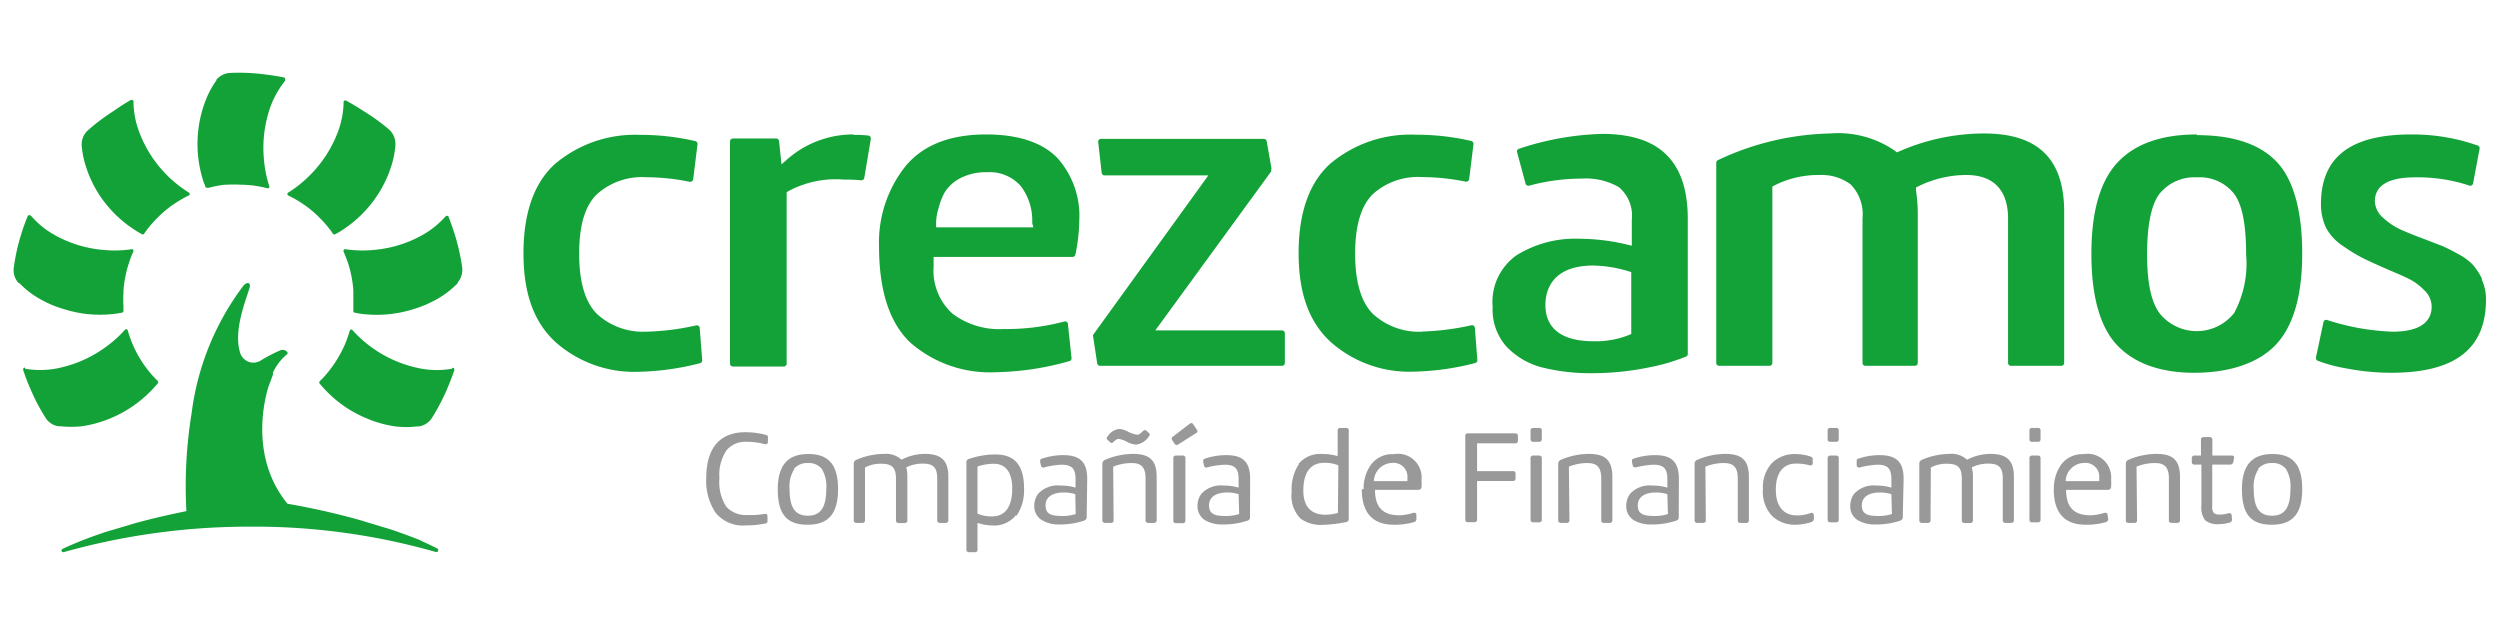 <svg xmlns="http://www.w3.org/2000/svg" id="Capa_1" data-name="Capa 1" width="180" height="45" viewBox="0 0 180 45"><defs><style>.cls-1{fill:#13a238;}.cls-2{fill:#9a9999;}</style></defs><path class="cls-1" d="M30.32,38.94c.4.18.79.36,1.18.56a.14.14,0,0,1-.1.25,47.54,47.54,0,0,0-13.47-1.83A49.24,49.24,0,0,0,4.6,39.75a.12.12,0,0,1-.09-.23c.28-.14.56-.26.8-.36.68-.29,1.39-.55,2.09-.79.49-.16.79-.24.79-.24l1.47-.44c1.47-.41,2.8-.69,3.76-.89a33,33,0,0,1,.38-7.08,19.23,19.23,0,0,1,3.68-9.09c.35-.45.63-.23.47.15-.23.8-1.2,3.1-.63,4.71a1,1,0,0,0,1.48.45,11.25,11.25,0,0,1,1.41-.73c.3-.1.6.17.47.29l-.12.1a3.7,3.7,0,0,0-.91,1.23l0,.07,0,.09,0,0c-.07.18-.13.33-.17.45l-.12.31s-1.71,4.8,1.34,8.52A52.16,52.16,0,0,1,26,37.47l1.47.45s.3.08.79.24c.7.24,1.41.5,2.1.78"></path><path class="cls-1" d="M20.55,5.79a6.59,6.59,0,0,0-1.07,1.88A8.81,8.81,0,0,0,19,11.44a8.64,8.64,0,0,0,.4,2s0,0,0,0a.12.12,0,0,1-.13.12h0c-.31-.08-.62-.14-.94-.19a7.75,7.75,0,0,0-1-.07,8,8,0,0,0-1,0l-.15,0a7.55,7.55,0,0,0-.95.17l-.2.05-.13,0a.13.13,0,0,1-.12-.08c0-.09-.07-.18-.1-.28a8.7,8.7,0,0,1-.39-3.89,8.43,8.43,0,0,1,.54-2.1,6.27,6.27,0,0,1,.75-1.38l0,0,0-.05v0a1.36,1.36,0,0,1,1-.49A14.22,14.22,0,0,1,19,5.35c.48.06,1,.13,1.44.23a.13.13,0,0,1,.07.21"></path><path class="cls-1" d="M9.61,7.31A6.37,6.37,0,0,0,10,9.44a8.74,8.74,0,0,0,2.05,3.2,8.93,8.93,0,0,0,1.57,1.24l0,0a.13.13,0,0,1,0,.18l0,0h0a7.37,7.37,0,0,0-.83.46,7.77,7.77,0,0,0-1.51,1.22.57.57,0,0,0-.11.11,8.54,8.54,0,0,0-.62.73l-.12.17a1,1,0,0,1-.08.11.14.14,0,0,1-.14,0l-.26-.15A8.69,8.69,0,0,1,7.13,14a8.42,8.42,0,0,1-.94-2,6.68,6.68,0,0,1-.31-1.54.13.13,0,0,1,0-.06V10.4a1.37,1.37,0,0,1,.43-1A14.32,14.32,0,0,1,8.17,8,14.25,14.25,0,0,1,9.42,7.2a.13.13,0,0,1,.19.11"></path><path class="cls-1" d="M2.21,15.51a6.22,6.22,0,0,0,1.67,1.38A8.62,8.62,0,0,0,7.51,18a8.29,8.29,0,0,0,2-.06h0a.12.12,0,0,1,.1.15v0h0a6.81,6.81,0,0,0-.34.89,7,7,0,0,0-.24.93,7.81,7.81,0,0,0-.14,1s0,.1,0,.15a7.69,7.69,0,0,0,0,1,1.49,1.49,0,0,0,0,.21.66.66,0,0,1,0,.14.14.14,0,0,1-.1.1l-.28.05a8.58,8.58,0,0,1-3.9-.3,7.85,7.85,0,0,1-2-.89,6.39,6.39,0,0,1-1.23-1l-.05,0a.08.08,0,0,0,0,0v0A1.37,1.37,0,0,1,1,19.22a14.12,14.12,0,0,1,.51-2.3A13.85,13.85,0,0,1,2,15.55a.13.13,0,0,1,.22,0"></path><path class="cls-1" d="M1.81,26.55a6.53,6.53,0,0,0,2.16,0,8.8,8.8,0,0,0,3.51-1.47A8.59,8.59,0,0,0,9,23.74l0,0a.13.13,0,0,1,.18,0,0,0,0,0,0,0,0h0c.09.3.19.61.31.9a8.65,8.65,0,0,0,.41.87,8.88,8.88,0,0,0,.52.83l.09.12a7.36,7.36,0,0,0,.62.74l.15.15.09.1a.14.14,0,0,1,0,.14c-.06.07-.12.15-.19.22a8.78,8.78,0,0,1-5.27,2.88,7.56,7.56,0,0,1-1.57,0H4.2a1.32,1.32,0,0,1-.92-.61,13.73,13.73,0,0,1-1.09-2.08,14.07,14.07,0,0,1-.52-1.36.13.13,0,0,1,.14-.17"></path><path class="cls-1" d="M24.74,7.31a6.37,6.37,0,0,1-.39,2.13,8.76,8.76,0,0,1-2.06,3.2,8.51,8.51,0,0,1-1.56,1.24l0,0a.13.13,0,0,0,0,.18h0c.28.14.56.29.83.46a8.68,8.68,0,0,1,.79.56,7.4,7.4,0,0,1,.72.66l.11.11c.22.23.42.48.62.73l.12.17a.44.44,0,0,0,.08.11.12.12,0,0,0,.14,0l.26-.14A8.66,8.66,0,0,0,27.21,14a8.45,8.45,0,0,0,.95-2,6.68,6.68,0,0,0,.31-1.54v-.06a.13.13,0,0,0,0-.06v0a1.39,1.39,0,0,0-.44-1A14.35,14.35,0,0,0,26.18,8c-.41-.27-.83-.52-1.25-.75a.12.12,0,0,0-.19.11"></path><path class="cls-1" d="M32.14,15.51a6.38,6.38,0,0,1-1.67,1.38A8.62,8.62,0,0,1,26.84,18a8.36,8.36,0,0,1-2-.06h0a.13.13,0,0,0-.11.15,0,0,0,0,0,0,0h0c.12.3.24.59.34.89a7.62,7.62,0,0,1,.24.94,7.8,7.8,0,0,1,.13,1,.76.76,0,0,1,0,.15c0,.32,0,.64,0,1,0,.07,0,.14,0,.21a.57.57,0,0,0,0,.13.12.12,0,0,0,.1.1l.29.06a8.72,8.72,0,0,0,3.9-.3,8.18,8.18,0,0,0,2-.89,6.39,6.39,0,0,0,1.23-1l0,0,0-.05h0a1.41,1.41,0,0,0,.32-1.06,15,15,0,0,0-.51-2.3q-.21-.69-.48-1.38a.13.13,0,0,0-.21,0"></path><path class="cls-1" d="M32.54,26.55a6.34,6.34,0,0,1-2.17,0,8.83,8.83,0,0,1-5-2.79l0,0a.12.12,0,0,0-.17,0v0h0c-.09.3-.19.6-.31.9a7,7,0,0,1-.42.87,8.16,8.16,0,0,1-.52.83l-.09.12a8.55,8.55,0,0,1-.61.74l-.15.15a.43.43,0,0,0-.09.1.12.12,0,0,0,0,.14c.06.07.12.15.19.22a8.55,8.55,0,0,0,3.17,2.28,8,8,0,0,0,2.09.59,6.49,6.49,0,0,0,1.58,0h.14a1.36,1.36,0,0,0,.92-.61,14.7,14.7,0,0,0,1.09-2.08c.19-.45.37-.9.52-1.36a.13.13,0,0,0-.14-.17"></path><path class="cls-1" d="M46.53,23.88A4.89,4.89,0,0,1,43,22.62c-.86-.84-1.3-2.3-1.3-4.35s.42-3.43,1.25-4.26a4.85,4.85,0,0,1,3.57-1.25,15.9,15.9,0,0,1,3.14.33.22.22,0,0,0,.25-.18l.31-2.52a.21.21,0,0,0-.16-.23,17.38,17.38,0,0,0-4-.45A8.92,8.92,0,0,0,40,11.77c-1.53,1.35-2.31,3.53-2.31,6.47s.78,5,2.33,6.41a8.53,8.53,0,0,0,5.93,2.12,19.13,19.13,0,0,0,4.45-.62.21.21,0,0,0,.16-.22l-.18-2.32a.21.21,0,0,0-.26-.18,18.36,18.36,0,0,1-3.54.45"></path><path class="cls-1" d="M61.46,9.68a7.18,7.18,0,0,0-4.8,1.81l-.39.34-.18-1.67a.21.21,0,0,0-.21-.19H52.77a.22.22,0,0,0-.21.21v16a.21.21,0,0,0,.21.21h3.66a.21.21,0,0,0,.21-.21V13.85l.11-.08a7.19,7.19,0,0,1,4-.84,12.51,12.51,0,0,1,1.26.05.21.21,0,0,0,.22-.18L62.7,10a.21.21,0,0,0-.18-.24,8.77,8.77,0,0,0-1.06-.05"></path><path class="cls-1" d="M71,9.68c-2.59,0-4.53.76-5.79,2.27a8.81,8.81,0,0,0-1.92,5.79c0,3.21.77,5.54,2.27,6.94a8.69,8.69,0,0,0,6.13,2.12A20.61,20.61,0,0,0,77,26a.2.2,0,0,0,.15-.22l-.26-2.46a.2.2,0,0,0-.26-.17,16.26,16.26,0,0,1-4.38.54A5.58,5.58,0,0,1,68.6,22.6a4.16,4.16,0,0,1-1.38-3.41V18.5h10a.22.22,0,0,0,.21-.17,13.09,13.09,0,0,0,.28-2.5,6.22,6.22,0,0,0-1.61-4.49C75,10.24,73.28,9.68,71,9.68m3.4,6.69h-7V16.1a3.57,3.57,0,0,1,.16-1.05A5.27,5.27,0,0,1,68,13.88a2.87,2.87,0,0,1,1.18-1.07,4,4,0,0,1,1.87-.41,3,3,0,0,1,2.45,1,4.12,4.12,0,0,1,.82,2.66Z"></path><path class="cls-1" d="M91.55,12.15l-.35-2A.21.21,0,0,0,91,10H79.27a.2.2,0,0,0-.2.23l.25,2.21a.21.21,0,0,0,.21.19H87L78.71,24.1a.22.22,0,0,0,0,.16L79,26.17a.21.21,0,0,0,.21.17H92.3a.21.21,0,0,0,.21-.21V24a.21.21,0,0,0-.21-.21H83.18l8.34-11.44a.21.21,0,0,0,0-.16"></path><path class="cls-1" d="M102.42,23.88a4.89,4.89,0,0,1-3.55-1.26c-.86-.84-1.3-2.3-1.3-4.35S98,14.84,98.82,14a4.85,4.85,0,0,1,3.57-1.25,15.9,15.9,0,0,1,3.14.33.22.22,0,0,0,.25-.18l.31-2.52a.21.21,0,0,0-.16-.23,17.38,17.38,0,0,0-4-.45,8.94,8.94,0,0,0-6.12,2.06c-1.53,1.35-2.31,3.53-2.31,6.47s.78,5,2.33,6.41a8.53,8.53,0,0,0,5.93,2.12,19.06,19.06,0,0,0,4.45-.62.21.21,0,0,0,.16-.22l-.18-2.32a.21.21,0,0,0-.26-.18,18.36,18.36,0,0,1-3.54.45"></path><path class="cls-1" d="M115.37,9.64a20.55,20.55,0,0,0-6,1.07.2.2,0,0,0-.14.25l.61,2.26a.21.21,0,0,0,.25.15,14.55,14.55,0,0,1,3.8-.51,4.74,4.74,0,0,1,2.66.61,2.67,2.67,0,0,1,.94,2.36v1.86l-.34-.08a15,15,0,0,0-3.46-.42,8,8,0,0,0-4.5,1.19,4.11,4.11,0,0,0-1.72,3.72,4,4,0,0,0,1,2.86,5.4,5.4,0,0,0,2.58,1.5,14.3,14.3,0,0,0,3.59.41,20.19,20.19,0,0,0,3.95-.39,14.44,14.44,0,0,0,2.81-.81.2.2,0,0,0,.12-.19V15.77c0-4.12-2-6.13-6.16-6.13m2.09,14.41-.17.07a6.38,6.38,0,0,1-2.54.45c-2.87,0-3.47-1.42-3.47-2.61s.6-2.84,3.44-2.84a9.17,9.17,0,0,1,2.54.41l.2.06Z"></path><path class="cls-1" d="M142.78,9.61a15.3,15.3,0,0,0-6.06,1.3l-.15.06-.13-.11a7.18,7.18,0,0,0-4.67-1.25,19.81,19.81,0,0,0-8.08,1.92.22.22,0,0,0-.12.19V26.13a.21.21,0,0,0,.21.21h3.62a.21.21,0,0,0,.21-.21V13.43l.15-.08A7,7,0,0,1,131,12.6a3.49,3.49,0,0,1,2.25.68,3.07,3.07,0,0,1,.85,2.45v10.4a.21.21,0,0,0,.21.21h3.56a.21.21,0,0,0,.21-.21V15.24a11.81,11.81,0,0,0-.13-1.55l0-.19.18-.09a7.83,7.83,0,0,1,3.45-.81c1.94,0,3,1.08,3,3.13v10.4a.21.21,0,0,0,.21.21h3.62a.21.21,0,0,0,.21-.21V15.24c0-3.79-1.88-5.63-5.76-5.63"></path><path class="cls-1" d="M158.18,9.68c-2.52,0-4.44.66-5.7,2s-1.9,3.53-1.9,6.59.62,5.27,1.84,6.57,3.09,2,5.57,2,4.58-.67,5.85-2,1.92-3.53,1.92-6.58-.62-5.33-1.84-6.61-3.14-1.92-5.74-1.92m2.65,12.84a3.43,3.43,0,0,1-5.33,0c-.62-.83-.91-2.23-.91-4.26s.29-3.57.89-4.35a3.22,3.22,0,0,1,2.7-1.19,3.14,3.14,0,0,1,2.68,1.19c.58.78.86,2.2.86,4.35a7.53,7.53,0,0,1-.89,4.28"></path><path class="cls-1" d="M178.7,20.07a4.57,4.57,0,0,0-.65-1,4.16,4.16,0,0,0-1.1-.8,10.94,10.94,0,0,0-1.16-.58l-1.33-.51c-.72-.27-1.26-.49-1.65-.67a4.69,4.69,0,0,1-1.19-.8,1.65,1.65,0,0,1-.63-1.22c0-1.14,1-1.72,2.87-1.72a11.82,11.82,0,0,1,3.93.59.2.2,0,0,0,.27-.15l.47-2.49a.2.2,0,0,0-.13-.24,14.1,14.1,0,0,0-4.8-.8c-4.36,0-6.49,1.63-6.49,5a3.9,3.9,0,0,0,.37,1.73,3.6,3.6,0,0,0,1.23,1.31,11.69,11.69,0,0,0,1.47.89c.38.19,1,.47,1.85.84.69.29,1.19.51,1.51.68a4.06,4.06,0,0,1,1,.76,1.64,1.64,0,0,1,.54,1.18c0,.83-.49,1.81-2.81,1.81a17.06,17.06,0,0,1-4.72-.84.2.2,0,0,0-.26.15l-.54,2.54a.22.22,0,0,0,.12.24,10.71,10.71,0,0,0,2.09.56,17.17,17.17,0,0,0,3.21.31c4.59,0,6.82-1.72,6.82-5.27a3.3,3.3,0,0,0-.3-1.43"></path><path class="cls-2" d="M52.29,36.48a1.88,1.88,0,0,0,1.51.6A5.64,5.64,0,0,0,55.05,37c.12,0,.19,0,.21.17l0,.28c0,.13,0,.21-.15.24a7.3,7.3,0,0,1-1.43.14,2.52,2.52,0,0,1-2.16-.92,4.09,4.09,0,0,1-.67-2.47c0-2.63,1.4-3.32,2.8-3.32a5.78,5.78,0,0,1,1.49.19.19.19,0,0,1,.15.24l0,.26c0,.15-.12.2-.23.17a5.1,5.1,0,0,0-1.33-.17,1.74,1.74,0,0,0-1.41.6,3.1,3.1,0,0,0-.52,2,3.29,3.29,0,0,0,.51,2.1"></path><path class="cls-2" d="M56,35.23c0-1.8.78-2.54,2.2-2.54s2.14.72,2.14,2.53-.73,2.56-2.19,2.56S56,37.08,56,35.23m1.2-1.47a2.3,2.3,0,0,0-.35,1.47c0,1.36.43,1.9,1.32,1.9s1.32-.57,1.32-1.9a2.4,2.4,0,0,0-.33-1.48,1.2,1.2,0,0,0-1-.41,1.24,1.24,0,0,0-1,.42"></path><path class="cls-2" d="M62.28,37.45a.18.18,0,0,1-.19.2h-.43a.18.18,0,0,1-.19-.2V33.39a.28.28,0,0,1,.18-.28,5.1,5.1,0,0,1,2-.43,1.65,1.65,0,0,1,1.26.42,3.67,3.67,0,0,1,1.68-.42c1.08,0,1.69.39,1.69,1.62v3.15a.18.18,0,0,1-.19.2h-.42a.18.18,0,0,1-.19-.2v-3c0-.85-.34-1.07-1.06-1.07a2.67,2.67,0,0,0-1.17.27,2.32,2.32,0,0,1,.08.66v3.15a.18.18,0,0,1-.19.2H64.7a.18.18,0,0,1-.19-.2v-3c0-.85-.34-1.07-1.06-1.07a2.38,2.38,0,0,0-1.17.27Z"></path><path class="cls-2" d="M73.15,37.09a2,2,0,0,1-1.77.74,3.66,3.66,0,0,1-1-.18v1.92a.17.17,0,0,1-.19.19h-.41a.18.18,0,0,1-.2-.19V33.31a.24.24,0,0,1,.19-.27,6,6,0,0,1,1.89-.32c1.28,0,2.07.65,2.07,2.42a3.28,3.28,0,0,1-.54,2m-2.81-.16a2.42,2.42,0,0,0,1.06.2c1,0,1.44-.8,1.44-2s-.49-1.79-1.33-1.79a3.78,3.78,0,0,0-1.17.2Z"></path><path class="cls-2" d="M78.24,37.24c0,.13-.07.2-.2.25a5.38,5.38,0,0,1-1.79.27A2.31,2.31,0,0,1,75,37.44a1.15,1.15,0,0,1-.53-1,1.41,1.41,0,0,1,.29-.9,1.91,1.91,0,0,1,1.6-.58,3.66,3.66,0,0,1,1.08.15v-.59c0-.73-.22-1.06-1-1.06a5.84,5.84,0,0,0-1.25.19.17.17,0,0,1-.24-.13l-.06-.25c0-.13,0-.21.11-.24a4.73,4.73,0,0,1,1.56-.26c1.22,0,1.72.52,1.72,1.71Zm-.82-1.66a2.71,2.71,0,0,0-.86-.12c-.73,0-1.28.3-1.28.92s.39.77,1.17.77a3.08,3.08,0,0,0,1-.14Z"></path><path class="cls-2" d="M80.18,37.45c0,.13-.06.2-.19.2h-.42a.18.18,0,0,1-.2-.2V33.4a.3.3,0,0,1,.19-.29,5.19,5.19,0,0,1,2-.43c1.12,0,1.72.37,1.72,1.65v3.12a.18.18,0,0,1-.19.2h-.42a.18.18,0,0,1-.19-.2v-3c0-.86-.36-1.11-1-1.11a3.5,3.5,0,0,0-1.33.26Zm-.43-5.77a.16.16,0,0,1,0-.26,1.16,1.16,0,0,1,.84-.54,1.7,1.7,0,0,1,.66.22,2,2,0,0,0,.64.2c.1,0,.23-.09.42-.27a.16.16,0,0,1,.25,0l.16.14a.16.16,0,0,1,0,.25,1.27,1.27,0,0,1-.93.59,1.58,1.58,0,0,1-.65-.2,1.6,1.6,0,0,0-.61-.21c-.1,0-.22.08-.37.23a.15.15,0,0,1-.24,0Z"></path><path class="cls-2" d="M84.83,32a.18.18,0,0,1-.27-.06l-.13-.21a.18.18,0,0,1,0-.28l1.23-.94a.16.16,0,0,1,.26.05l.25.37a.16.16,0,0,1-.06.26Zm.52,5.47c0,.13-.06.2-.19.2h-.49c-.13,0-.19-.07-.19-.2V33c0-.13.06-.2.19-.2h.49c.13,0,.19.07.19.2Z"></path><path class="cls-2" d="M90,37.24a.24.24,0,0,1-.19.25,5.38,5.38,0,0,1-1.79.27,2.36,2.36,0,0,1-1.28-.32,1.17,1.17,0,0,1-.52-1,1.41,1.41,0,0,1,.29-.9,1.91,1.91,0,0,1,1.6-.58,3.55,3.55,0,0,1,1.07.15v-.59c0-.73-.21-1.06-1-1.06a5.84,5.84,0,0,0-1.25.19.17.17,0,0,1-.24-.13l-.06-.25c0-.13,0-.21.1-.24a4.83,4.83,0,0,1,1.57-.26c1.22,0,1.71.52,1.71,1.71Zm-.82-1.66a2.65,2.65,0,0,0-.85-.12c-.73,0-1.28.3-1.28.92s.39.77,1.17.77a3,3,0,0,0,1-.14Z"></path><path class="cls-2" d="M93.48,33.42a2,2,0,0,1,1.72-.73,3.68,3.68,0,0,1,1.11.15V31a.18.18,0,0,1,.2-.19h.41a.17.17,0,0,1,.19.19v6.36a.22.22,0,0,1-.19.23,9.89,9.89,0,0,1-1.69.2,2.45,2.45,0,0,1-1.6-.46A2.36,2.36,0,0,1,93,35.4a3.27,3.27,0,0,1,.53-2m2.83.1a2.77,2.77,0,0,0-1-.18c-1,0-1.52.69-1.52,2,0,1.19.59,1.74,1.59,1.74a3.48,3.48,0,0,0,.9-.13Z"></path><path class="cls-2" d="M98.18,35.22a2.93,2.93,0,0,1,.55-1.79,1.9,1.9,0,0,1,1.62-.73,1.7,1.7,0,0,1,2,1.83,4.43,4.43,0,0,1,0,.55.22.22,0,0,1-.24.19H99c0,1.29.6,1.83,1.76,1.83a3.45,3.45,0,0,0,1-.18c.13,0,.2,0,.22.13l0,.29a.22.22,0,0,1-.16.25,5,5,0,0,1-1.46.19c-1.53,0-2.31-.86-2.31-2.56m.88-.58h2.4a.87.87,0,0,0,0-.18,1,1,0,0,0-1.1-1.13,1.35,1.35,0,0,0-1.31,1.31"></path><path class="cls-2" d="M106.35,31.92v2h2.58a.17.17,0,0,1,.19.19v.33a.17.17,0,0,1-.19.19h-2.58v2.77a.18.18,0,0,1-.2.2h-.46c-.13,0-.19-.07-.19-.2V31.4c0-.13.06-.2.19-.2h3.4a.18.18,0,0,1,.2.2v.32a.18.18,0,0,1-.2.2Z"></path><path class="cls-2" d="M110.2,31c0-.13.07-.19.2-.19h.41c.13,0,.2.06.2.19v.62a.18.18,0,0,1-.2.19h-.41a.18.18,0,0,1-.2-.19Zm.81,6.41a.18.18,0,0,1-.2.2h-.41a.18.18,0,0,1-.2-.2V33a.18.18,0,0,1,.2-.2h.41a.18.18,0,0,1,.2.2Z"></path><path class="cls-2" d="M113,37.45a.18.18,0,0,1-.19.2h-.43a.18.18,0,0,1-.19-.2V33.4a.31.31,0,0,1,.18-.29,5.24,5.24,0,0,1,2-.43c1.12,0,1.72.37,1.72,1.65v3.12a.18.18,0,0,1-.2.2h-.41c-.13,0-.19-.07-.19-.2v-3c0-.86-.36-1.11-1-1.11a3.5,3.5,0,0,0-1.33.26Z"></path><path class="cls-2" d="M120.87,37.24a.24.24,0,0,1-.19.25,5.38,5.38,0,0,1-1.79.27,2.34,2.34,0,0,1-1.28-.32,1.17,1.17,0,0,1-.52-1,1.41,1.41,0,0,1,.29-.9,1.91,1.91,0,0,1,1.6-.58,3.55,3.55,0,0,1,1.07.15v-.59c0-.73-.21-1.06-1-1.06a5.84,5.84,0,0,0-1.25.19c-.13,0-.21,0-.24-.13l-.06-.25c0-.13,0-.21.1-.24a4.79,4.79,0,0,1,1.57-.26c1.22,0,1.71.52,1.71,1.71Zm-.82-1.66a2.69,2.69,0,0,0-.85-.12c-.73,0-1.28.3-1.28.92s.39.77,1.17.77a3,3,0,0,0,1-.14Z"></path><path class="cls-2" d="M122.82,37.45a.18.18,0,0,1-.19.2h-.42a.18.18,0,0,1-.2-.2V33.4a.3.3,0,0,1,.19-.29,5.16,5.16,0,0,1,2-.43c1.12,0,1.72.37,1.72,1.65v3.12a.18.18,0,0,1-.2.2h-.41c-.13,0-.19-.07-.19-.2v-3c0-.86-.36-1.11-1-1.11a3.5,3.5,0,0,0-1.33.26Z"></path><path class="cls-2" d="M130.52,33.36a.17.17,0,0,1-.24.14,3.33,3.33,0,0,0-1-.12c-.81,0-1.41.57-1.42,1.85s.61,1.88,1.5,1.88a2.85,2.85,0,0,0,1-.17q.19-.07.24.15l0,.25q0,.16-.15.24a3.94,3.94,0,0,1-1.17.2,2.36,2.36,0,0,1-1.69-.63,2.54,2.54,0,0,1-.66-1.92,2.57,2.57,0,0,1,.66-1.9,2.3,2.3,0,0,1,1.63-.64,3.63,3.63,0,0,1,1.14.18c.13.05.18.13.15.23Z"></path><path class="cls-2" d="M131.59,31a.17.17,0,0,1,.19-.19h.42a.17.17,0,0,1,.19.19v.62a.17.17,0,0,1-.19.19h-.42a.17.17,0,0,1-.19-.19Zm.8,6.41a.18.18,0,0,1-.19.2h-.42a.18.18,0,0,1-.19-.2V33a.18.18,0,0,1,.19-.2h.42a.18.18,0,0,1,.19.2Z"></path><path class="cls-2" d="M137,37.24a.26.26,0,0,1-.19.25,5.4,5.4,0,0,1-1.8.27,2.33,2.33,0,0,1-1.27-.32,1.14,1.14,0,0,1-.52-1,1.41,1.41,0,0,1,.29-.9,1.91,1.91,0,0,1,1.6-.58,3.59,3.59,0,0,1,1.07.15v-.59c0-.73-.21-1.06-1-1.06a5.84,5.84,0,0,0-1.25.19.18.18,0,0,1-.25-.13l0-.25c0-.13,0-.21.1-.24a4.73,4.73,0,0,1,1.56-.26c1.23,0,1.72.52,1.72,1.71Zm-.82-1.66a2.71,2.71,0,0,0-.86-.12c-.72,0-1.27.3-1.27.92s.39.77,1.17.77a3.06,3.06,0,0,0,1-.14Z"></path><path class="cls-2" d="M139,37.45a.18.18,0,0,1-.19.2h-.43a.18.18,0,0,1-.19-.2V33.39a.28.28,0,0,1,.18-.28,5.1,5.1,0,0,1,2-.43,1.65,1.65,0,0,1,1.26.42,3.67,3.67,0,0,1,1.68-.42c1.08,0,1.69.39,1.69,1.62v3.15a.18.18,0,0,1-.19.2h-.42a.18.18,0,0,1-.19-.2v-3c0-.85-.34-1.07-1.06-1.07a2.67,2.67,0,0,0-1.17.27,2.32,2.32,0,0,1,.08.66v3.15a.18.18,0,0,1-.19.2h-.42a.18.18,0,0,1-.19-.2v-3c0-.85-.34-1.07-1.06-1.07a2.38,2.38,0,0,0-1.17.27Z"></path><path class="cls-2" d="M146.12,31a.17.17,0,0,1,.19-.19h.42a.17.17,0,0,1,.19.19v.62a.17.17,0,0,1-.19.19h-.42a.17.17,0,0,1-.19-.19Zm.8,6.41a.18.18,0,0,1-.19.2h-.42a.18.18,0,0,1-.19-.2V33a.18.18,0,0,1,.19-.2h.42a.18.18,0,0,1,.19.2Z"></path><path class="cls-2" d="M147.88,35.22a2.93,2.93,0,0,1,.54-1.79A1.9,1.9,0,0,1,150,32.7a1.7,1.7,0,0,1,2,1.83,4.43,4.43,0,0,1,0,.55.22.22,0,0,1-.24.19h-3c0,1.29.6,1.83,1.76,1.83a3.45,3.45,0,0,0,1-.18c.13,0,.2,0,.22.13l.05.29a.22.22,0,0,1-.16.25,5,5,0,0,1-1.46.19c-1.53,0-2.3-.86-2.3-2.56m.87-.58h2.4a.87.87,0,0,0,0-.18,1,1,0,0,0-1.1-1.13,1.35,1.35,0,0,0-1.31,1.31"></path><path class="cls-2" d="M153.87,37.45a.18.18,0,0,1-.2.2h-.42c-.13,0-.19-.07-.19-.2V33.4a.29.29,0,0,1,.18-.29,5.19,5.19,0,0,1,2-.43c1.12,0,1.72.37,1.72,1.65v3.12a.18.18,0,0,1-.19.2h-.42a.18.18,0,0,1-.19-.2v-3c0-.86-.36-1.11-1-1.11a3.43,3.43,0,0,0-1.33.26Z"></path><path class="cls-2" d="M160.7,37.36a.21.21,0,0,1-.15.26,2.71,2.71,0,0,1-.79.12,1.4,1.4,0,0,1-1-.29,1.58,1.58,0,0,1-.26-1.05V33.45H158a.17.17,0,0,1-.19-.19V33a.18.18,0,0,1,.19-.2h.47V31.67a.18.18,0,0,1,.19-.2h.43a.18.18,0,0,1,.2.2V32.8h1.41c.12,0,.18.07.15.2l-.05.26a.22.22,0,0,1-.23.19h-1.29v3a.7.7,0,0,0,.07.41c.06.13.22.19.46.19a2,2,0,0,0,.64-.1c.13,0,.2,0,.23.13Z"></path><path class="cls-2" d="M161.42,35.23c0-1.8.78-2.54,2.2-2.54s2.14.72,2.14,2.53-.73,2.56-2.19,2.56-2.15-.7-2.15-2.55m1.2-1.47a2.3,2.3,0,0,0-.35,1.47c0,1.36.43,1.9,1.32,1.9s1.32-.57,1.32-1.9a2.4,2.4,0,0,0-.33-1.48,1.2,1.2,0,0,0-1-.41,1.24,1.24,0,0,0-1,.42"></path></svg>